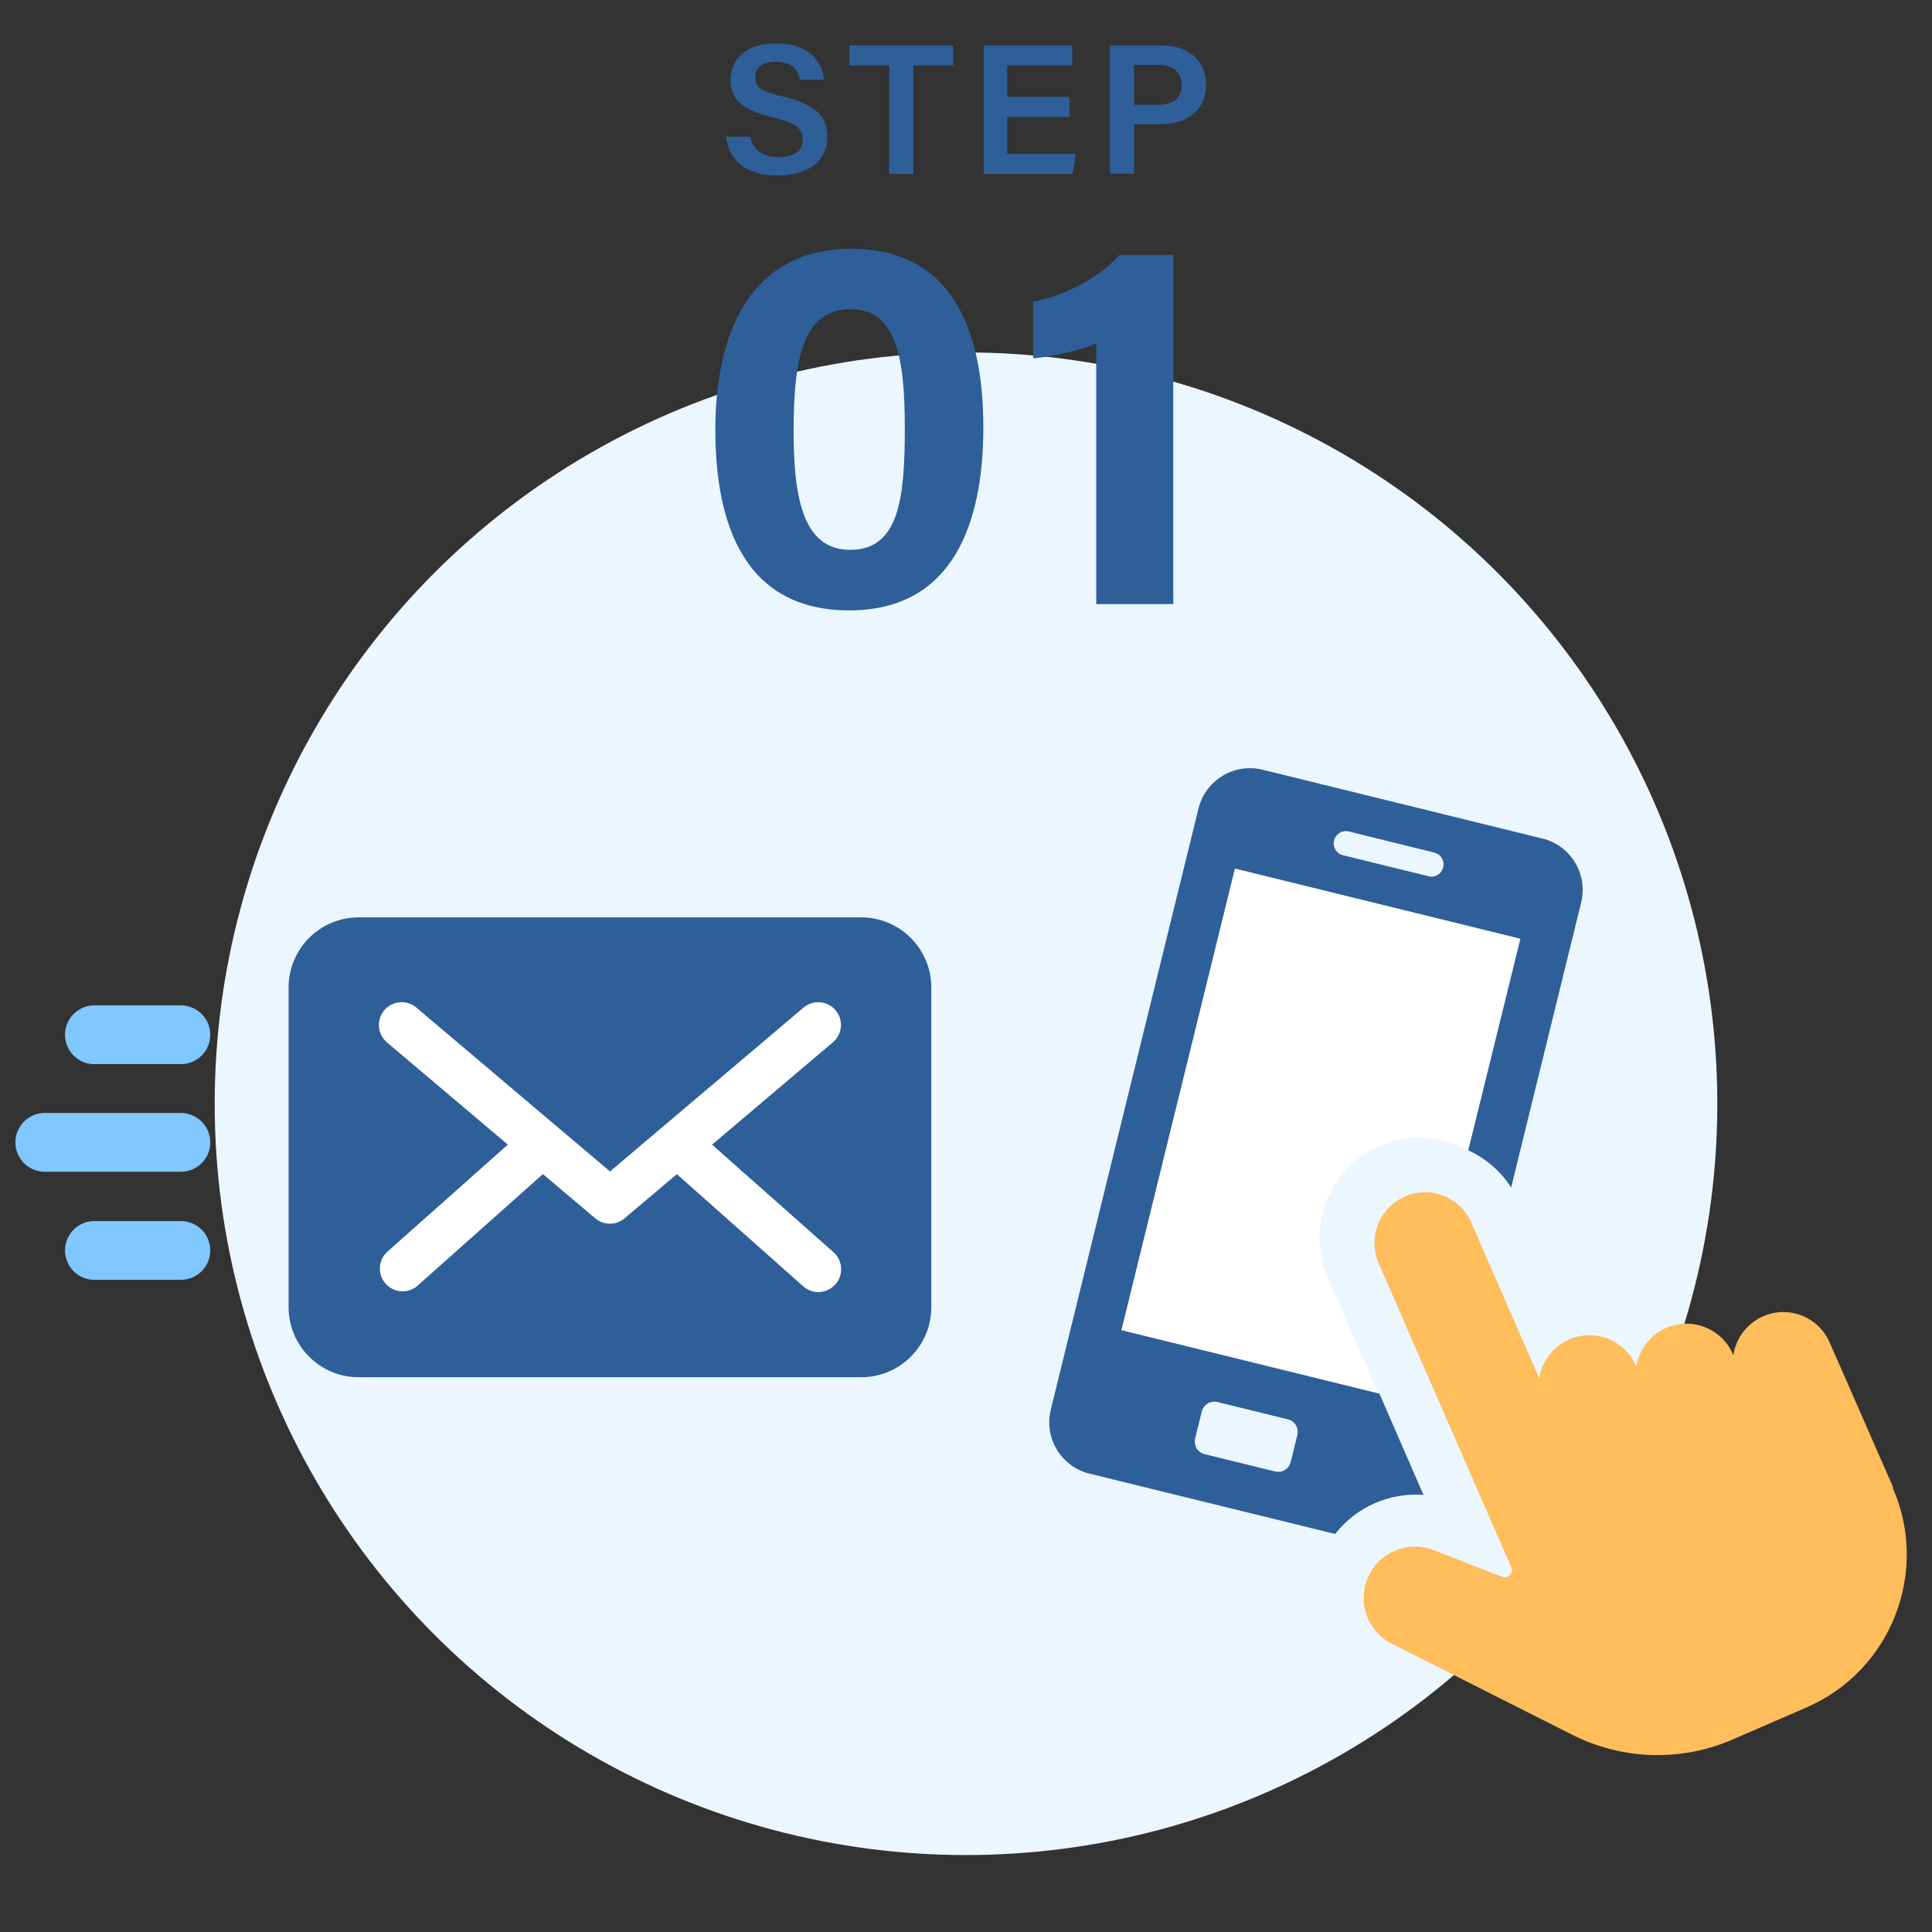 <?xml version="1.0" encoding="UTF-8"?><svg id="a" xmlns="http://www.w3.org/2000/svg" width="90mm" height="90mm" viewBox="0 0 255.12 255.12"><rect x="0" y="0" width="255.12" height="255.12" fill="#333333" stroke="none"/><defs><style>.b{fill:#fff;}.c{fill:#2e5f99;}.d{fill:#ffbd5c;}.e{fill:#80c6ff;}.f{fill:#ebf6ff;}</style></defs><circle class="f" cx="127.56" cy="145.75" r="99.21"/><path class="c" d="m129.85,56.44c0,12.67-4.02,24.16-17.7,24.16s-17.69-11.11-17.69-23.87,4.64-23.87,17.9-23.87,17.49,10.51,17.49,23.58Zm-25.06.17c0,8.47.97,16,7.49,16s7.2-7.05,7.2-16.12-1.08-15.66-7.1-15.66-7.58,5.8-7.58,15.77Z"/><path class="c" d="m144.76,79.76v-34.44c-2.13.99-6.03,1.8-8.33,2v-7.48c4.37-.8,8.78-3.29,11.42-6.18h7.08v46.11h-10.17Z"/><path class="c" d="m99.07,18.07c.41,1.82,1.69,2.68,3.82,2.68s3.1-.93,3.1-2.3c0-1.49-.82-2.21-3.9-2.94-4.4-1.04-5.63-2.62-5.63-4.94,0-2.81,2.09-4.83,6.03-4.83,4.34,0,6.09,2.39,6.33,4.78h-3.21c-.22-1.2-.92-2.37-3.21-2.37-1.69,0-2.67.72-2.67,2.07s.8,1.85,3.62,2.51c4.9,1.17,5.9,3.02,5.9,5.34,0,2.97-2.23,5.1-6.6,5.1s-6.41-2.19-6.8-5.12h3.21Z"/><path class="c" d="m117.41,8.64h-5.26v-2.64h13.71v2.64h-5.25v14.32h-3.19v-14.32Z"/><path class="c" d="m141.22,15.43h-8.22v4.89h9.05l-.39,2.64h-11.76V6h11.69v2.64h-8.59v4.16h8.22v2.63Z"/><path class="c" d="m146.56,6h6.82c3.5,0,5.88,1.96,5.88,5.14,0,3.55-2.65,5.26-5.98,5.26h-3.53v6.55h-3.19V6Zm3.19,7.84h3.19c1.91,0,3.1-.82,3.1-2.63s-1.31-2.64-3.02-2.64h-3.27v5.27Z"/><path class="e" d="m27.77,165.12c0-2.14-1.74-3.88-3.89-3.88h-11.21c-2.14-.11-3.97,1.54-4.08,3.68-.11,2.14,1.54,3.97,3.68,4.08.13,0,.27,0,.4,0h11.21c2.15,0,3.89-1.74,3.89-3.89h0Z"/><path class="e" d="m27.77,150.86c0-2.15-1.74-3.89-3.89-3.89H5.72c-2.14.11-3.79,1.94-3.68,4.08.1,1.99,1.69,3.58,3.68,3.68h18.16c2.14,0,3.88-1.72,3.89-3.86,0,0,0,0,0-.01Z"/><path class="e" d="m27.77,136.64c0-2.14-1.74-3.88-3.89-3.88h-11.21c-2.14-.11-3.97,1.54-4.08,3.68-.11,2.14,1.54,3.97,3.68,4.08.13,0,.27,0,.4,0h11.21c2.15,0,3.89-1.74,3.89-3.89h0Z"/><path class="b" d="m182,151.4l.23-.1c3.21-1.38,6.77-1.42,10.02-.13.98.39,1.9.9,2.74,1.5l7.66-31.29-42.14-10.32-16.6,67.82,40.16,9.83-8.73-20.02c-2.87-6.6.12-14.33,6.66-17.28Z"/><path class="c" d="m199.54,156.83l9.25-37.65c.92-3.74-1.36-7.52-5.1-8.45,0,0-.02,0-.02,0l-36.95-9.09c-3.75-.92-7.54,1.38-8.46,5.13h0s-19.52,79.44-19.52,79.44c-.88,3.72,1.4,7.45,5.1,8.38l32.47,7.97c2.78-3.56,7.15-5.5,11.66-5.16l-5.82-13.37-34.07-8.38,14.99-60.96,37.7,9.27-6.89,27.95c2.33,1.05,4.3,2.76,5.68,4.92Zm-40.85,29.56c.24-.92,1.17-1.48,2.09-1.25l9.28,2.28c.92.22,1.48,1.15,1.25,2.06,0,.01,0,.02,0,.03l-.87,3.54c-.22.91-1.13,1.48-2.04,1.26-.02,0-.04,0-.05-.01l-9.28-2.28c-.92-.22-1.48-1.15-1.25-2.06,0-.01,0-.02,0-.03l.87-3.54Zm30.05-70.66l-11.26-2.76c-.88-.14-1.49-.98-1.34-1.86.14-.88.98-1.49,1.86-1.34.09.01.17.03.25.06l11.26,2.78c.85.28,1.31,1.2,1.03,2.05-.25.75-1.01,1.22-1.8,1.09h0Z"/><path class="d" d="m249.98,196.38l-8.38-19.12c-1.48-3.38-5.41-4.92-8.78-3.44-2.11.92-3.6,2.87-3.93,5.15l-.07-.17c-1.48-3.39-5.43-4.93-8.82-3.44-2.1.92-3.58,2.85-3.93,5.12l-.06-.15c-1.48-3.39-5.43-4.93-8.82-3.44-2.1.92-3.58,2.85-3.93,5.12l-8.97-20.55c-1.46-3.38-5.38-4.93-8.76-3.47-.01,0-.03.01-.04.02h0c-3.37,1.49-4.9,5.42-3.44,8.8l17.5,40.12c.17.35.1.78-.19,1.05-.26.3-.69.39-1.05.22l-8.91-3.47c-3.47-1.41-7.42.26-8.83,3.73-1.34,3.3.11,7.08,3.31,8.64l23.64,11.93c6.67,3.4,14.51,3.64,21.37.63l9.65-4.19c11.14-4.83,16.26-17.78,11.43-28.93-.01-.03-.02-.06-.04-.08l.04-.06Z"/><rect class="b" x="42.32" y="130.95" width="76.21" height="40.13"/><path class="c" d="m113.73,121.14H47.35c-5.1,0-9.23,4.14-9.24,9.24v42.24c0,5.1,4.14,9.23,9.24,9.24h66.38c5.1,0,9.24-4.13,9.25-9.24v-42.24c-.01-5.1-4.15-9.23-9.25-9.24Zm-3.45,48.49c-1.1,1.21-2.96,1.32-4.19.25l-16.71-14.83-6.91,5.83c-.54.46-1.22.71-1.93.71-.69,0-1.36-.24-1.9-.68l-6.95-5.87-16.66,14.83c-1.3,1.03-3.19.81-4.22-.49-.95-1.2-.84-2.92.24-4l16.01-14.23-15.96-13.5c-1.27-1.07-1.43-2.97-.36-4.24,1.07-1.27,2.97-1.43,4.24-.36l25.57,21.64,25.56-21.64c1.26-1.07,3.16-.91,4.23.35,1.07,1.26.91,3.16-.35,4.23h0l-15.96,13.52,16.06,14.23c1.23,1.11,1.32,3.01.21,4.24Z"/></svg>